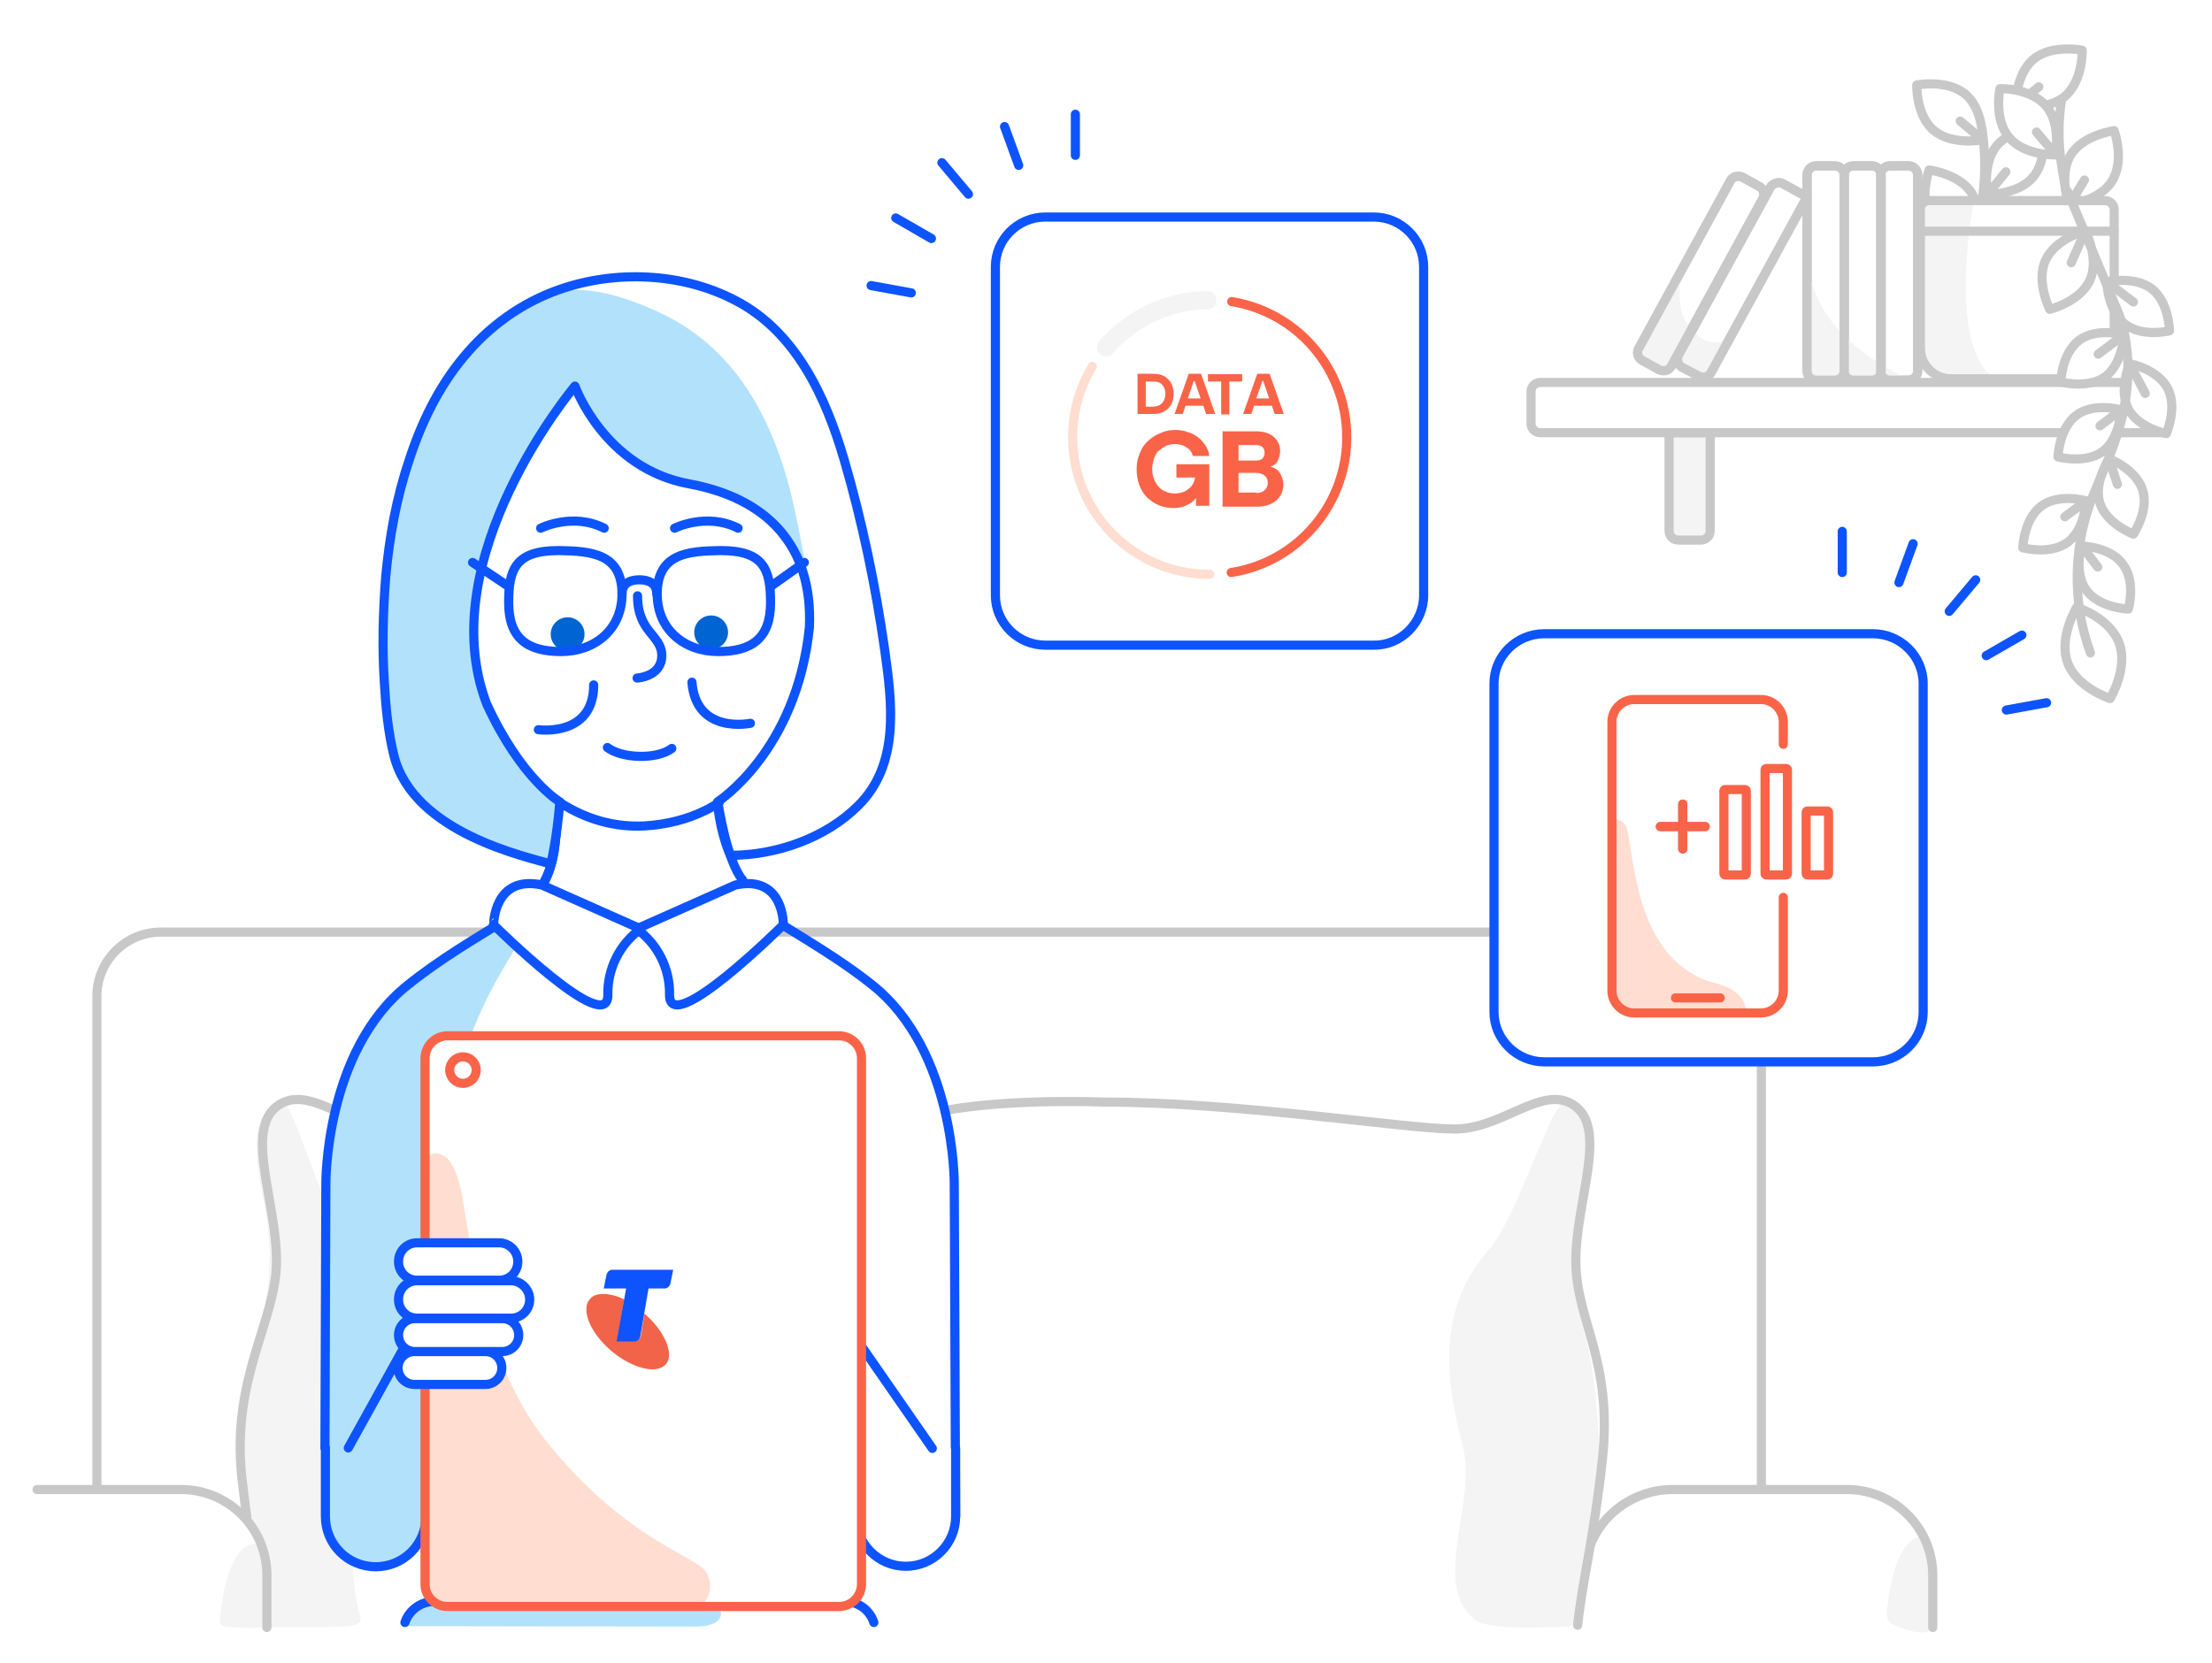 <?xml version="1.0" encoding="utf-8"?>
<!-- Generator: Adobe Illustrator 27.4.0, SVG Export Plug-In . SVG Version: 6.00 Build 0)  -->
<svg version="1.1" id="Layer_1" xmlns="http://www.w3.org/2000/svg" xmlns:xlink="http://www.w3.org/1999/xlink" x="0px" y="0px"
	 viewBox="0 0 484 364" style="enable-background:new 0 0 484 364;" xml:space="preserve">
<style type="text/css">
	.st0{fill:#FFFFFF;}
	.st1{fill:#F4F4F4;stroke:#C8C8C8;stroke-width:2;stroke-linecap:round;stroke-linejoin:round;}
	.st2{fill:none;stroke:#C8C8C8;stroke-width:2;stroke-linecap:round;stroke-linejoin:round;}
	.st3{fill:#FFFFFF;stroke:#C8C8C8;stroke-width:2;stroke-linecap:round;stroke-linejoin:round;}
	.st4{fill:#F4F4F4;}
	.st5{fill:#B2E2FB;}
	.st6{fill:none;stroke:#0D54FF;stroke-width:2;stroke-linecap:round;stroke-linejoin:round;}
	.st7{fill:#FFFFFF;stroke:#0D54FF;stroke-width:2;stroke-linecap:round;stroke-linejoin:round;}
	.st8{fill-rule:evenodd;clip-rule:evenodd;fill:#FFDDD1;}
	.st9{fill:none;stroke:#F96449;stroke-width:2;stroke-linecap:round;stroke-linejoin:round;}
	.st10{fill:none;stroke:#FFDDD1;stroke-width:2;stroke-linecap:round;stroke-linejoin:round;}
	.st11{fill:none;stroke:#F4F4F4;stroke-width:4;stroke-linecap:round;stroke-miterlimit:10;}
	.st12{fill:#0064D2;}
	.st13{fill:#F26449;}
	.st14{fill:#0D54FF;}
	.st15{enable-background:new    ;}
	.st16{fill:#F96449;}
</style>
<g id="Surface">
	<rect y="0" class="st0" width="484" height="364"/>
</g>
<g id="Background">
	<g>
		<path class="st1" d="M365.2,94.7h9v21.5c0,1.1-0.9,2-2,2h-5c-1.1,0-2-0.9-2-2V94.7z"/>
		<path class="st2" d="M473,94.7H337c-1.1,0-2-0.9-2-2v-7c0-1.1,0.9-2,2-2h134.5"/>
	</g>
	<path class="st3" d="M413.5,36.3h4.1c1.1,0,2,0.9,2,2v42.9c0,1.1-0.9,2-2,2h-4.1c-1.1,0-2-0.9-2-2V38.3
		C411.5,37.2,412.4,36.3,413.5,36.3z"/>
	<path class="st3" d="M405.5,36.3h4.1c1.1,0,2,0.9,2,2v42.9c0,1.1-0.9,2-2,2h-4.1c-1.1,0-2-0.9-2-2V38.3
		C403.5,37.2,404.4,36.3,405.5,36.3z"/>
	<path class="st3" d="M397.4,36.3h4.1c1.1,0,2,0.9,2,2v42.9c0,1.1-0.9,2-2,2h-4.1c-1.1,0-2-0.9-2-2V38.3
		C395.4,37.2,396.3,36.3,397.4,36.3z"/>
	<path class="st3" d="M390.1,40.2l5.3,2.9l-21,38.4c-0.5,1-1.8,1.3-2.7,0.8l-3.6-1.9c-1-0.5-1.3-1.8-0.8-2.7l20-36.6
		C387.9,40.1,389.1,39.7,390.1,40.2L390.1,40.2z"/>
	<path class="st3" d="M358.6,76.2l20-36.6c0.5-1,1.7-1.3,2.7-0.8l3.6,2c1,0.5,1.3,1.7,0.8,2.7l-20,36.6c-0.5,1-1.7,1.3-2.7,0.8
		l-3.6-2C358.4,78.4,358,77.2,358.6,76.2z"/>
	<path class="st4" d="M395.4,55v28.2h23C418.4,83.2,395.4,74.7,395.4,55z"/>
	<path class="st2" d="M413.5,36.3h4.1c1.1,0,2,0.9,2,2v42.9c0,1.1-0.9,2-2,2h-4.1c-1.1,0-2-0.9-2-2V38.3
		C411.5,37.2,412.4,36.3,413.5,36.3z"/>
	<path class="st2" d="M405.5,36.3h4.1c1.1,0,2,0.9,2,2v42.9c0,1.1-0.9,2-2,2h-4.1c-1.1,0-2-0.9-2-2V38.3
		C403.5,37.2,404.4,36.3,405.5,36.3z"/>
	<path class="st2" d="M397.4,36.3h4.1c1.1,0,2,0.9,2,2v42.9c0,1.1-0.9,2-2,2h-4.1c-1.1,0-2-0.9-2-2V38.3
		C395.4,37.2,396.3,36.3,397.4,36.3z"/>
	<path class="st4" d="M367.9,59.2c-1.6,11.5,2.4,12.5,2.4,12.5s1.9,4.8,8.1,2.7c-0.3,0.6-5.4,8.9-5.4,8.9l-7.5-3.8l-1.4,2l-6.4-3.5
		L367.9,59.2L367.9,59.2z"/>
	<path class="st2" d="M390.1,40.2l5.3,2.9l-21,38.4c-0.5,1-1.8,1.3-2.7,0.8l-3.6-1.9c-1-0.5-1.3-1.8-0.8-2.7l20-36.6
		C387.9,40.1,389.1,39.7,390.1,40.2L390.1,40.2z"/>
	<path class="st2" d="M358.6,76.2l20-36.6c0.5-1,1.7-1.3,2.7-0.8l3.6,2c1,0.5,1.3,1.7,0.8,2.7l-20,36.6c-0.5,1-1.7,1.3-2.7,0.8
		l-3.6-2C358.4,78.4,358,77.2,358.6,76.2z"/>
	<path class="st2" d="M432.3,52.4l1.2-7.2c1-5.6,1-11.3,0.2-16.8"/>
	<path class="st3" d="M423.2,28.6c-4-3.3-3.8-10-3.8-10s6.6-1.3,10.6,2s3.8,10,3.8,10S427.2,31.9,423.2,28.6z"/>
	<line class="st2" x1="433.8" y1="30.6" x2="428.9" y2="26.5"/>
	<path class="st3" d="M436.9,31.9c3.3-4,10-3.8,10-3.8s1.3,6.6-2,10.6s-10,3.8-10,3.8S433.6,35.9,436.9,31.9z"/>
	<line class="st2" x1="434.9" y1="42.5" x2="438.9" y2="37.6"/>
	<path class="st3" d="M422.5,48c-2.7-4.4-0.4-10.8-0.4-10.8s6.7,0.8,9.4,5.2s0.4,10.8,0.4,10.8S425.2,52.5,422.5,48z"/>
	<line class="st2" x1="431.9" y1="53.3" x2="428.5" y2="47.9"/>
	<path class="st2" d="M452.4,44l-1.2-7.2c-0.9-5.2-0.9-10.5,0-15.7"/>
	<path class="st3" d="M451.8,21.1c4-3.4,3.8-10.1,3.8-10.1s-6.7-1.4-10.7,2s-3.8,10.1-3.8,10.1S447.8,24.4,451.8,21.1z"/>
	<line class="st2" x1="441.1" y1="23.1" x2="446.1" y2="19"/>
	<path class="st3" d="M447.7,23.2c-3.4-4-10.1-3.8-10.1-3.8s-1.4,6.7,2,10.7s10.1,3.8,10.1,3.8S451.1,27.2,447.7,23.2z"/>
	<line class="st2" x1="449.8" y1="33.9" x2="445.6" y2="28.9"/>
	<path class="st3" d="M462.2,39.5c2.7-4.5,0.4-10.9,0.4-10.9s-6.8,0.9-9.5,5.3s-0.4,10.9-0.4,10.9S459.5,44,462.2,39.5z"/>
	<line class="st2" x1="452.8" y1="44.8" x2="456.1" y2="39.4"/>
	<path class="st0" d="M420,43.9h42.5v32.3c0,3.7-3,6.7-6.7,6.7h-29c-3.7,0-6.7-3-6.7-6.7l0,0L420,43.9C420.1,43.9,420,43.9,420,43.9
		z"/>
	<path class="st4" d="M431.9,44c0,0-6.2,31.6,4.5,38.8c-2.8,0.2-5.5,0.2-8.3,0.1c-4.1,0-7.5-3.4-7.5-7.6L420,43.9L431.9,44L431.9,44
		z"/>
	<path class="st2" d="M422.1,43.9h38.5c1.1,0,2,0.9,2,2v30.3c0,3.7-3,6.7-6.7,6.7h-29c-3.7,0-6.7-3-6.7-6.7l0,0V51l0-5.1
		C420.1,44.8,421,43.9,422.1,43.9z"/>
	<path class="st3" d="M464.5,123.5c2.9,3.8,1.2,9.8,1.2,9.8s-6.2-0.2-9.1-4c-2.9-3.8-1.2-9.8-1.2-9.8S461.7,119.6,464.5,123.5z"/>
	<line class="st2" x1="455.4" y1="119.4" x2="459" y2="124.1"/>
	<path class="st3" d="M452.4,118.7c-3.8,2.8-9.8,1.2-9.8,1.2s0.2-6.2,4-9.1s9.8-1.2,9.8-1.2S456.3,115.8,452.4,118.7z"/>
	<line class="st2" x1="456.5" y1="109.6" x2="451.8" y2="113.1"/>
	<path class="st3" d="M460.1,98.8c-3.8,2.8-9.8,1.2-9.8,1.2s0.2-6.2,4-9.1s9.8-1.2,9.8-1.2S463.9,95.9,460.1,98.8z"/>
	<line class="st2" x1="464.1" y1="89.7" x2="459.5" y2="93.2"/>
	<path class="st3" d="M468.8,107.2c1.5,4.5-2,9.7-2,9.7s-5.8-2.2-7.3-6.7c-1.5-4.5,2-9.8,2-9.8S467.3,102.6,468.8,107.2z"/>
	<line class="st2" x1="461.5" y1="100.5" x2="463.3" y2="106"/>
	<path class="st3" d="M474.3,85c2.2,4.2-0.3,9.9-0.3,9.9s-6.1-1.2-8.3-5.4s0.3-9.9,0.3-9.9S472,80.7,474.3,85z"/>
	<line class="st2" x1="465.9" y1="79.5" x2="469.4" y2="86.1"/>
	<path class="st3" d="M470.8,63.2c3.8,2.9,3.9,9.2,3.9,9.2s-6,1.5-9.8-1.5s-3.9-9.2-3.9-9.2S467,60.3,470.8,63.2z"/>
	<line class="st2" x1="461" y1="61.7" x2="466.8" y2="66.1"/>
	<path class="st3" d="M457.3,61.3c-2.2,4.8-8.8,6.4-8.8,6.4s-3.1-6.1-0.9-10.8c2.2-4.7,8.7-6.4,8.7-6.4S459.4,56.6,457.3,61.3z"/>
	<line class="st2" x1="456.3" y1="50.5" x2="453.2" y2="57.5"/>
	<path class="st3" d="M460.7,82.4c-3.8,2.8-9.8,1.2-9.8,1.2s0.2-6.2,4-9.1s9.8-1.2,9.8-1.2S464.5,79.5,460.7,82.4z"/>
	<line class="st2" x1="464.7" y1="73.3" x2="459.1" y2="77.5"/>
	<path class="st3" d="M463.7,140.8c2,5.5-2,12.1-2,12.1s-7.3-2.4-9.3-7.9c-2-5.5,2-12.1,2-12.1S461.7,135.2,463.7,140.8L463.7,140.8
		z"/>
	<path class="st2" d="M452.4,41.9l11.3,27c0,0.1,0.1,0.2,0.1,0.3c3.5,10.5,1.6,21.8-2.8,32l-2.6,6.2c-4.8,11.3-5.2,24-1,35.5l0,0"/>
	<line class="st2" x1="462.6" y1="50.6" x2="420" y2="50.6"/>
	<path class="st4" d="M423.3,354.8c0.1-7.7,0.4-15.8-1.4-17.6c-2-2.1-7.5-0.5-9.1,15.9c0,1,0.5,2.1,1.5,2.5
		C417.2,356.9,423.2,359,423.3,354.8L423.3,354.8z"/>
	<path class="st2" d="M347.9,338.4c2.6-7.2,9.9-12.4,18-12.4h38.2c10.4,0,18.8,8.4,18.8,18.8v11.4"/>
	<path class="st4" d="M322.7,354.5c-9.8-7.9,0.7-25.7-2.7-38.3c-4.5-16.8-4.6-30.8,5.7-42.6c6.7-7.7,14.1-34,17.1-32.4
		c6.2,3.3,5.1,11,2.4,24.1c-2.9,13.3,0.6,21.7,2.6,31.2s3.3,30.6,0.6,42c-1.3,5.4-3.1,7.5-3.4,13.6c0,0,0.4,4-2.2,3.9
		C342.8,355.9,326.1,357.2,322.7,354.5L322.7,354.5z"/>
	<path class="st4" d="M78.9,354.1c-3.6-13.2-1.1-25.4,2.5-39.8c4.2-16.8,4.4-30.8-5.4-42.6c-6.4-7.7-11.9-32.3-14.8-30.7
		c-5.9,3.3-6.1,9.2-3.4,22.5c2.7,13.3,0.2,22.6-1.8,32.1c-5.2,24.4-3.1,30.5,0.5,41.6c2.1,6.6,2.1,10.7,1.8,18.1c0,0,0,0.8,0.7,0.8
		c0,0,17.3,0.3,18.7-0.5C77.7,355.6,79.2,355.2,78.9,354.1L78.9,354.1z"/>
	<path class="st2" d="M345.2,355.7c1-9.6,3.5-18.8,5.4-36.1c2.4-21.9-5.8-30.6-5.8-43.6s6.9-28.4,0-33.8c-6.9-5.4-15.8,4.9-26.5,4.9
		s-47.2-5.9-76.9-5.9c0,0-19.5-0.8-33.8,1.7"/>
	<path class="st2" d="M54,332c-0.4-2.7-0.7-5.6-1.1-8.8c-2.3-21.9,7.6-34.2,7.6-47.2s-6.9-28.4,0-33.8c6.9-5.4,15.8,4.9,26.5,4.9
		s47.2-5.9,76.9-5.9"/>
	<path class="st2" d="M21.2,326V218c0-7.7,6.3-14,14-14h336.2c7.7,0,14,6.3,14,14v108"/>
	<path class="st4" d="M58.5,355.6c0.6-7,0.4-15.2-1.3-17c-1.9-2-7.5-0.6-9.1,15.8c0,0-0.2,1.6,1.4,1.6
		C49.5,356.1,58.3,356.8,58.5,355.6z"/>
	<path class="st2" d="M8.1,326h31.5c10.4,0,18.8,8.4,18.8,18.8v11.4"/>
</g>
<g id="Foreground">
	<g>
		<path class="st2" d="M158.1,242.2c-6.8,5.4,0,20.8,0,33.8s-5.8,21.6-5.8,43.6"/>
		<path class="st5" d="M109.5,202.3c-6.9,4.2-13.6,8-19.9,13c-19.4,13.6-18.5,44.2-18.4,44.4l-0.1,74.8l3.1,5.9l6.3,2.5l5.4-0.6
			l3.8-2.3l2.6-3.8c0.4,0.4,4.9-76.9,5.6-86.3c1.8-22.4,11-35.7,15.2-43C116.7,200.5,120.7,195.2,109.5,202.3z"/>
		<path class="st5" d="M156.5,355.1c2.4-1.5,0.6-3.6,0.6-3.6l-59.4-0.1l-4.1-0.7l-3.5,2.6c0,0-2.1,2.1-0.7,2.6l62.8,0.1
			C152.1,356,154.9,356.1,156.5,355.1L156.5,355.1z"/>
		<path class="st6" d="M191.2,355.1c-0.9-2.8-3.5-4.6-6.4-4.6H95c-2.9,0-5.5,1.9-6.4,4.6"/>
		<path class="st6" d="M71.1,316.9l0.2-57.7c0,0-0.3-29.1,17.9-43.6c7.1-5.7,14.8-10.2,21.8-14.5c11.2-7,10.9-14.5,10.9-32.5"/>
		<path class="st6" d="M169.1,201.1c6.9,4.4,14.7,8.8,21.8,14.5c18.2,14.5,17.9,43.6,17.9,43.6l0.3,72.7h-27.8"/>
		<path class="st7" d="M204,317l-25.1-36.2v22.4l8.4,28.7c0,6,4.9,10.9,10.9,10.9s10.9-4.9,10.9-10.9l0,0V317"/>
		<path class="st6" d="M76.2,316.9l13.3-24l12.1,10l-8.4,29c0,6.1-4.9,11-11,11s-11-4.9-11-11v-15"/>
		<path class="st0" d="M97.9,226.7h85.7c2.7,0,4.9,2.2,4.9,4.9v115.1c0,2.7-2.2,4.9-4.9,4.9H97.9c-2.7,0-4.9-2.2-4.9-4.9V231.5
			C93.1,228.8,95.3,226.7,97.9,226.7L97.9,226.7z"/>
		<path class="st8" d="M152.7,351.3H97.5c-4.7-0.4-4.1-4.2-4.1-9.9l-0.8-85.5c0-3.1,2.6-4.5,5-2.6c1.6,1.3,2.7,4.3,3.5,8.3
			c2.1,11.8,4.5,37,19.2,54.8c17.4,21.1,32,24,34.3,27.8C156.5,347.5,154.6,351.3,152.7,351.3L152.7,351.3z"/>
		<path class="st9" d="M97.9,226.7h85.7c2.7,0,4.9,2.2,4.9,4.9v115.1c0,2.7-2.2,4.9-4.9,4.9H97.9c-2.7,0-4.9-2.2-4.9-4.9V231.5
			C93.1,228.8,95.3,226.7,97.9,226.7L97.9,226.7z"/>
		<path class="st7" d="M113.3,276.1L113.3,276.1c0,2.3-1.8,4.1-4.1,4.1H91.3c-2.3,0-4.1-1.8-4.1-4.1s1.8-4.1,4.1-4.1h17.9
			C111.4,272,113.3,273.8,113.3,276.1L113.3,276.1z"/>
		<path class="st7" d="M115.9,284.4L115.9,284.4c0,2.3-1.8,4.1-4.1,4.1H91.3c-2.3,0-4.1-1.8-4.1-4.1s1.8-4.1,4.1-4.1h20.5
			C114,280.3,115.9,282.2,115.9,284.4z"/>
		<path class="st7" d="M109.8,299.4L109.8,299.4c0,2-1.6,3.6-3.6,3.6H90.7c-2,0-3.6-1.6-3.6-3.6s1.6-3.6,3.6-3.6h15.5
			C108.2,295.8,109.8,297.4,109.8,299.4L109.8,299.4z"/>
		<path class="st7" d="M113.5,292.2L113.5,292.2c0,2-1.6,3.6-3.6,3.6H90.8c-2,0-3.6-1.6-3.6-3.6s1.6-3.6,3.6-3.6h19.1
			C111.9,288.6,113.5,290.2,113.5,292.2L113.5,292.2z"/>
		<circle class="st9" cx="101.3" cy="234.2" r="2.9"/>
		<path class="st7" d="M311.5,130.3V58.4c0-6-4.9-10.9-10.9-10.9h-71.9c-6,0-10.9,4.9-10.9,10.9v71.9c0,6,4.9,10.9,10.9,10.9h71.9
			C306.5,141.3,311.5,136.3,311.5,130.3z"/>
		<path class="st10" d="M264.7,125.7c-16.6,0-30-13.4-30-30c0-5.5,1.5-10.9,4.3-15.5"/>
		<path class="st9" d="M269.5,66c16.4,2.7,27.4,18.1,24.8,34.5c-2.1,12.8-12.1,22.8-24.9,24.8"/>
		<path class="st11" d="M242,76c5.6-6.4,13.6-10.2,22.2-10.3"/>
		<g>
			<path class="st6" d="M108,202.3c12.8-6.3,13.8-12.9,13.9-27.2"/>
			<path class="st7" d="M160.9,193.7l-21.6,9.6c4.6,3.3,7.3,8.7,7.2,14.4c-0.2,9.7,24.9-15.3,24.9-15.3S171.6,191.4,160.9,193.7
				L160.9,193.7z"/>
			<path class="st7" d="M118.6,193.7l21.6,9.6c-4.6,3.3-7.3,8.7-7.2,14.4c0.2,9.7-25-15.3-25-15.3S108,191.4,118.6,193.7z"/>
			<path class="st7" d="M139.4,73c-21.8,0-39.5,24.1-39.5,53.9s17.7,53.9,39.5,53.9c0,0,9.8,0.3,18-5.2"/>
			<circle class="st12" cx="124.2" cy="138.8" r="3.7"/>
			<circle class="st12" cx="155.6" cy="138.4" r="3.7"/>
			<path class="st6" d="M136.1,130c0,7.8-6,12.6-13.3,12.6s-11.5-2.8-11.5-10.7c0-7.2,1.4-11.4,10.9-11.4
				C129.3,120.6,136.1,121.1,136.1,130z"/>
			<path class="st6" d="M143.8,130c0,7.8,6,12.6,13.3,12.6s11.5-2.8,11.5-10.7c0-7.2-1.4-11.4-10.9-11.4
				C150.6,120.6,143.8,121.1,143.8,130L143.8,130z"/>
			<path class="st6" d="M136.1,130c0-2.3,1.7-3.1,3.8-3.1s3.8,0.8,3.8,3.1"/>
			<path class="st7" d="M139.5,130.4c0,8.1,5.3,8.5,5.3,13.1s-5.4,4.9-5.4,4.9"/>
			<path class="st6" d="M132.9,163.6c3.1,2.4,10.8,2.7,14.1,0.2"/>
			<path class="st6" d="M129.9,149.9c0,11.5-12.1,9.8-12.1,9.8"/>
			<path class="st6" d="M164.2,158.3c0,0-11.9,2.5-12.8-9"/>
			<path class="st6" d="M157.1,175.7c0,0,1.9,12.8,5.4,16.9"/>
			<path class="st6" d="M118.3,115.6c0,0,7-3.5,13.9,0"/>
			<path class="st6" d="M147.6,115.6c0,0,7-3.5,13.9,0"/>
			<g id="shade-1">
				<path id="shade-1-2" class="st5" d="M169.1,115.7l6.2,8.3c-1-2,1.8,10.3,1.8,8c0-5.6-2.5-17-3.1-19.9
					c-3.8-18.1-11.9-35.4-29.5-43.6c-7.4-3.5-17.1-6.8-25.2-4c-0.2,0.2-0.5,0.2-0.7,0.3c-0.3,0.2-0.7,0.3-1,0.3
					C103.7,71,94.7,85.5,89.9,99.2c-5.9,17-6.6,36.7-5.8,54.5c0.3,8.2,2.3,16.5,8.6,22.4c6.1,5.8,14.3,8.4,22.1,10.9
					c1.3,0.5,4.8,2.2,5.5,1.1c2.1-3.3,3.8-11,1.4-13c-3.3-2.6-6.1-6.6-8.6-9.3c-6.6-8.2-11.5-22.4-8.2-38.9
					c4.1-17.5,18.5-42.1,20.6-42.8c0.5,0,1,4,1.2,4.1c16.1,24,31.3,12.2,41.8,26.5C168.4,115.3,168.8,115.5,169.1,115.7"/>
			</g>
			<g id="white">
				<path id="white-2" class="st6" d="M125.8,84.5c0,0-31.6,37.5-19.3,69.6c7.6,16.5,16,21.4,16,21.4c-0.7,8.6-2,13.6-2,13.6
					c-5.1-1.6-30-6.7-34.3-23.7c-1.3-5.3-1.8-10.7-2.1-16c-0.5-7.7-0.3-15.5,0.3-23.2c0.8-8.6,2.3-17.1,5.1-25.4
					c2.6-8.1,6.4-16,11.9-22.6c5.6-6.8,12.7-11.9,20.9-14.8c12.2-4.3,26.8-3.8,38.5,2.3c13.3,6.8,19.9,21.2,23.9,34.9
					s6.9,27.7,8.9,41.8c1.6,11.5,3.3,24.9-5.8,33.9c-7.1,7.1-17.9,10.9-28,10.9c-2.5-5.8-2.8-11.7-2.8-11.7s17.3-11,20.1-38.2
					c0.8-18.1-9.5-28.3-26.3-31.4C132.2,102.5,125.8,84.5,125.8,84.5L125.8,84.5z"/>
			</g>
			<line class="st6" x1="176" y1="123.1" x2="168.7" y2="128.3"/>
			<line class="st6" x1="103.4" y1="123.1" x2="111.2" y2="128.3"/>
		</g>
		<g>
			<path class="st7" d="M337.9,138.7h71.9c6,0,11,4.9,11,10.9v71.9c0,6-4.9,10.9-11,10.9h-71.9c-6,0-11-4.9-11-10.9v-71.9
				C326.9,143.6,331.8,138.7,337.9,138.7z"/>
			<g>
				<line class="st6" x1="403.1" y1="116.3" x2="403.1" y2="125.3"/>
				<line class="st6" x1="439" y1="155.4" x2="447.8" y2="153.8"/>
				<line class="st6" x1="434.6" y1="143.5" x2="442.4" y2="139"/>
				<line class="st6" x1="426.5" y1="133.8" x2="432.3" y2="126.9"/>
				<line class="st6" x1="415.5" y1="127.5" x2="418.6" y2="119"/>
			</g>
		</g>
		<g>
			<line class="st6" x1="235.3" y1="25" x2="235.3" y2="34"/>
			<line class="st6" x1="199.4" y1="64.1" x2="190.6" y2="62.5"/>
			<line class="st6" x1="203.8" y1="52.2" x2="196" y2="47.7"/>
			<line class="st6" x1="211.9" y1="42.5" x2="206.1" y2="35.6"/>
			<line class="st6" x1="222.9" y1="36.2" x2="219.8" y2="27.7"/>
		</g>
		<g>
			<path class="st13" d="M141,287.5l-0.8,4.9c-0.2,0.9-0.8,1.1-1.3,1.1H135l1.6-9.1c-1.6-0.8-3.3-1.2-4.6-1.2s-2.3,0.3-3,1.2
				c-0.5,0.6-0.7,1.3-0.7,2.2c0,2.6,2,6.1,5.5,9.1c3.1,2.6,6.5,4,9,4c1.2,0,2.2-0.4,2.9-1.1c0.5-0.6,0.7-1.3,0.7-2.2
				C146.3,293.8,144.3,290.3,141,287.5L141,287.5z"/>
			<path class="st14" d="M134,277.9c-0.6,0-1.1,0.4-1.3,1.1l-0.6,3h4.9l-2.1,11.6h3.9c0.5,0,1.1-0.2,1.3-1.1l1.8-10.5h3.5
				c0.6,0,1.1-0.4,1.3-1.1l0.6-3L134,277.9L134,277.9z"/>
		</g>
		<g>
			<path class="st8" d="M379.3,216.8c-2.4-1.6-5.4-1.7-8-3.1c-10.9-5.7-13.2-18.8-14.8-29.8c-0.5-2.8-0.6-4.5-3.8-4.8v36.3
				c0,3.4,2.8,6.2,6.2,6.2h23.2C382.2,219.7,380.9,217.9,379.3,216.8L379.3,216.8z"/>
			<line class="st9" x1="368.2" y1="176" x2="368.2" y2="185.8"/>
			<line class="st9" x1="368.2" y1="176" x2="368.2" y2="185.8"/>
			<line class="st9" x1="363.3" y1="180.9" x2="373.1" y2="180.9"/>
			<line class="st9" x1="363.3" y1="180.9" x2="373.1" y2="180.9"/>
			<path class="st9" d="M377.2,191.2v-18.1c0-0.2,0.1-0.3,0.3-0.3h4.3c0.2,0,0.3,0.1,0.3,0.3v18.1c0,0.2-0.1,0.3-0.3,0.3h-4.3
				C377.3,191.5,377.2,191.3,377.2,191.2z"/>
			<path class="st9" d="M386.2,191.2v-22.7c0-0.2,0.1-0.3,0.3-0.3h4.3c0.2,0,0.3,0.1,0.3,0.3v22.7c0,0.2-0.1,0.3-0.3,0.3h-4.3
				C386.3,191.5,386.2,191.3,386.2,191.2z"/>
			<path class="st9" d="M395.2,191.2v-13.4c0-0.2,0.1-0.3,0.3-0.3h4.3c0.2,0,0.3,0.1,0.3,0.3v13.4c0,0.2-0.1,0.3-0.3,0.3h-4.3
				C395.3,191.5,395.2,191.3,395.2,191.2z"/>
			<path class="st9" d="M390.2,196.4v20.4c0,2.7-2.2,4.9-4.9,4.9h-27.7c-2.7,0-4.9-2.2-4.9-4.9V158c0-2.7,2.2-4.9,4.9-4.9h27.7
				c2.7,0,4.9,2.2,4.9,4.9v4.9"/>
			<line class="st9" x1="366.6" y1="218.4" x2="376.4" y2="218.4"/>
		</g>
		<g class="st15">
			<path class="st16" d="M248.9,90.6v-8.8h3.4c0.7,0,1.3,0.1,1.9,0.3c0.6,0.2,1,0.5,1.4,0.9s0.7,0.8,0.9,1.4
				c0.2,0.5,0.3,1.1,0.3,1.8c0,0.7-0.1,1.3-0.3,1.8c-0.2,0.5-0.5,1-0.9,1.4c-0.4,0.4-0.9,0.7-1.4,0.9c-0.6,0.2-1.2,0.3-1.9,0.3
				H248.9z M252.2,83.5h-1.5V89h1.5c0.8,0,1.5-0.2,2-0.7c0.5-0.5,0.8-1.2,0.8-2.1c0-0.9-0.3-1.6-0.8-2.1S253,83.5,252.2,83.5z"/>
		</g>
		<g class="st15">
			<path class="st16" d="M263.9,90.6l-0.6-1.8h-3.9l-0.6,1.8h-1.8l3.1-8.8h2.7l3.1,8.8H263.9z M261.2,83.4l-1.3,3.8h2.8l-1.3-3.8
				H261.2z"/>
			<path class="st16" d="M264.3,83.5v-1.6h7.5v1.6H269v7.2h-1.8v-7.2H264.3z"/>
		</g>
		<g class="st15">
			<path class="st16" d="M278.9,90.6l-0.6-1.8h-3.9l-0.6,1.8h-1.8l3.1-8.8h2.7l3.1,8.8H278.9z M276.2,83.4l-1.3,3.8h2.8l-1.3-3.8
				H276.2z"/>
		</g>
		<g class="st15">
			<path class="st16" d="M257.1,94.1c0.9,0,1.8,0.1,2.6,0.4c0.8,0.2,1.6,0.6,2.3,1.1c0.7,0.5,1.2,1.1,1.7,1.8
				c0.5,0.7,0.8,1.5,0.9,2.4H261c-0.2-0.8-0.6-1.4-1.4-1.9c-0.7-0.5-1.6-0.7-2.5-0.7c-0.7,0-1.4,0.1-2,0.4c-0.6,0.3-1.1,0.7-1.6,1.1
				s-0.8,1.1-1,1.7c-0.2,0.7-0.4,1.4-0.4,2.2c0,0.8,0.1,1.5,0.4,2.2c0.2,0.7,0.6,1.2,1,1.7c0.4,0.5,1,0.9,1.6,1.1
				c0.6,0.3,1.3,0.4,2.1,0.4c0.4,0,0.9-0.1,1.3-0.2c0.5-0.1,0.9-0.3,1.3-0.6c0.4-0.3,0.8-0.6,1.1-1.1c0.3-0.4,0.5-1,0.6-1.6h-4.1
				v-2.9h7.2v9.1h-2.9V109c-0.5,0.7-1.2,1.2-2.1,1.6c-0.8,0.4-1.8,0.6-2.8,0.6c-1.1,0-2.2-0.2-3.2-0.6c-1-0.4-1.8-1-2.6-1.7
				c-0.7-0.7-1.3-1.6-1.7-2.7c-0.4-1.1-0.6-2.2-0.6-3.5c0-1.3,0.2-2.4,0.7-3.5c0.4-1.1,1-2,1.8-2.7c0.8-0.7,1.6-1.3,2.7-1.7
				C254.9,94.3,256,94.1,257.1,94.1z"/>
			<path class="st16" d="M267.5,110.8V94.4h7.3c1.7,0,3,0.4,3.9,1.2c0.9,0.8,1.4,1.8,1.4,3.1c0,0.8-0.2,1.4-0.5,2.1
				s-0.9,1.1-1.6,1.3c1,0.3,1.7,0.8,2.1,1.5c0.4,0.7,0.7,1.5,0.7,2.4c0,1.5-0.5,2.6-1.5,3.5c-1,0.9-2.5,1.4-4.4,1.4H267.5z
				 M274.7,97.4h-3.7v3.4h3.7c0.6,0,1.1-0.1,1.5-0.4c0.3-0.3,0.5-0.7,0.5-1.3s-0.2-1-0.5-1.3C275.8,97.5,275.3,97.4,274.7,97.4z
				 M274.8,107.9c0.8,0,1.5-0.2,1.9-0.6c0.4-0.4,0.7-0.9,0.7-1.6s-0.2-1.2-0.7-1.6c-0.4-0.4-1.1-0.6-1.9-0.6h-3.8v4.3H274.8z"/>
		</g>
	</g>
</g>
</svg>
